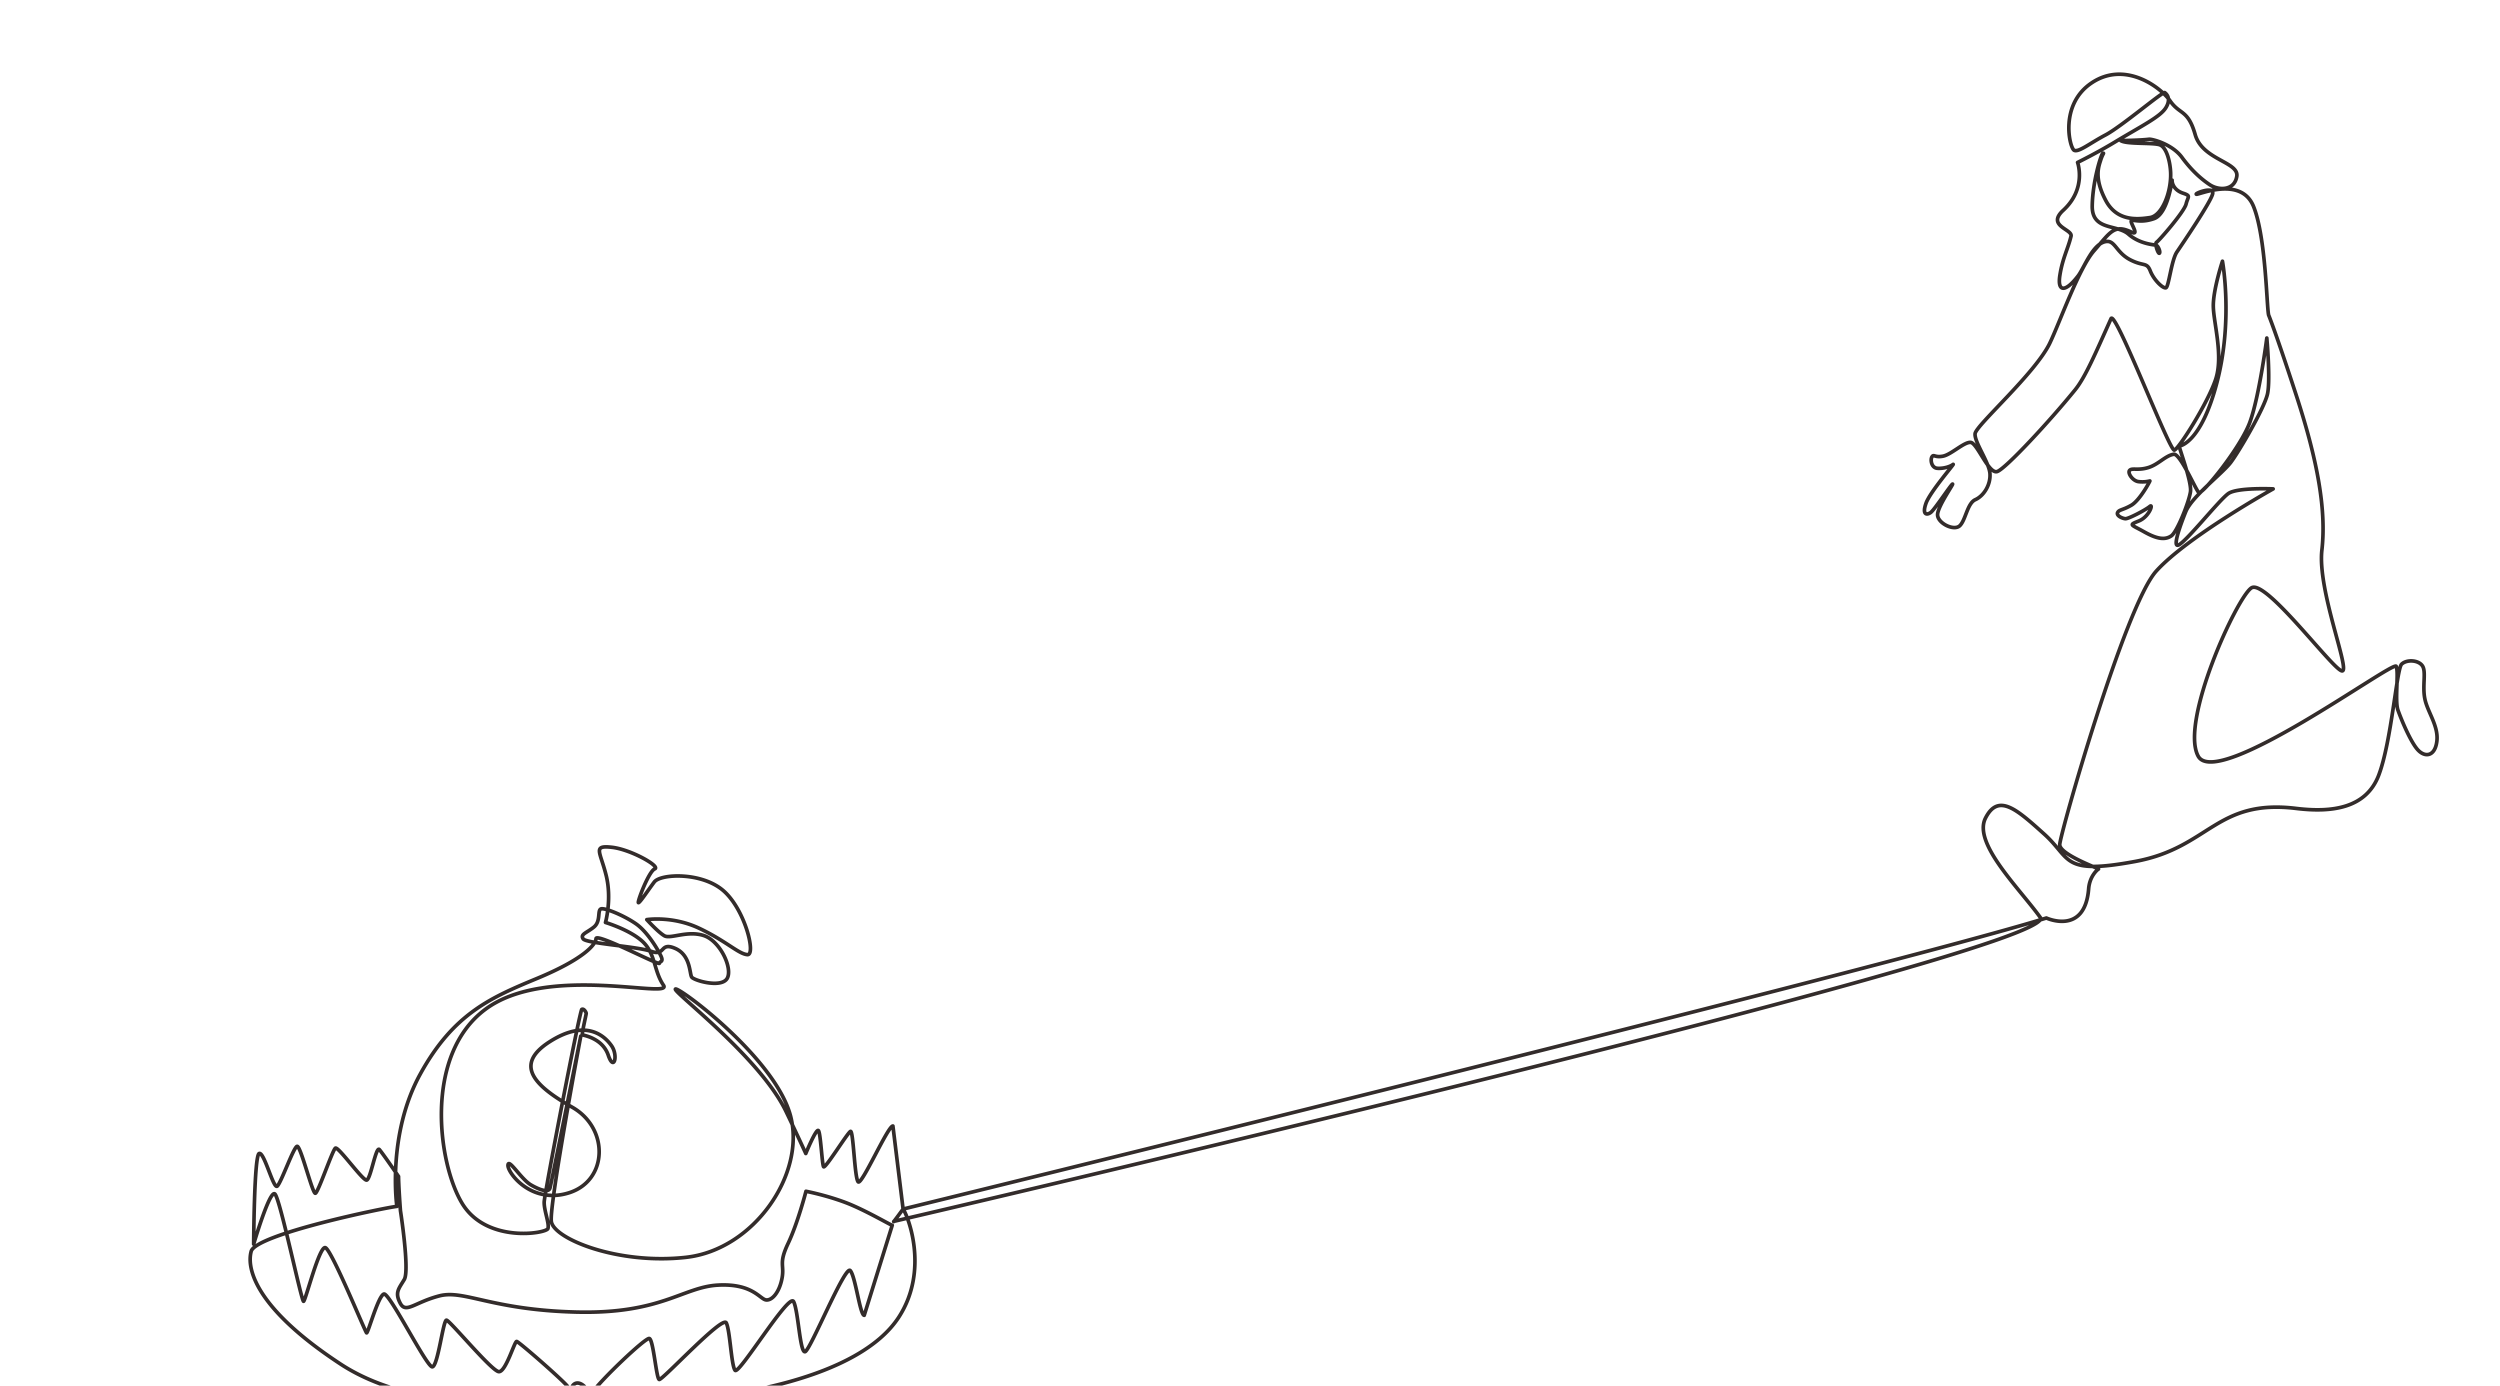 <?xml version="1.0" encoding="UTF-8"?>
<svg xmlns="http://www.w3.org/2000/svg" width="341" height="189" viewBox="0 0 341 189" fill="none">
  <g clip-path="url(#clip0_2086_962)">
    <path d="M.942 198.015H68.27c11.823 0 12.84-7.318 11.67-8.678-1.169-1.36-2.247-.514-2.033.846.215 1.36 1.785 1.398 2.896-.258 1.107-1.655 7.205-7.464 7.758-7.355.559.112.954 5.444 1.355 5.59.401.147 8.628-8.752 9.147-7.722.525 1.03.678 5.811 1.203 6.471.525.663 7.328-10.589 7.977-9.375.649 1.211.859 7.022 1.57 6.839.711-.184 5.448-11.841 6.16-11.069.711.772 1.326 6.067 1.908 6.104l3.822-12.283c0 .11-3.636-2.061-6.346-3.091-2.71-1.027-5.42-1.543-5.42-1.543s-1.107 4.304-2.433 7.099c-1.327 2.792-.492 2.904-.831 4.744-.338 1.837-1.293 3.05-2.157 2.979-.863-.074-1.818-2.281-6.588-2.023-4.777.258-7.764 3.972-19.344 3.676-11.58-.293-15.278-3.088-18.665-2.206-3.388.883-4.557 2.465-5.33.992-.769-1.469-.181-1.985.558-3.234.74-1.251-.525-9.378-.525-9.378-.26-3.458-.26-4.672-.26-4.672s-2.151-3.142-2.614-3.666c-.463-.523-1.197 4.054-1.733 4.163-.525.111-3.88-4.633-4.269-4.356-.395.275-2.337 6.039-2.727 6.151-.395.109-2.01-6.511-2.495-6.399-.486.109-2.197 5.029-2.716 5.433-.525.405-1.79-4.781-2.467-4.45-.678.332-.74 12.357-.74 12.357s2.19-7.465 2.896-6.842c.711.626 3.636 14.748 3.913 14.638.276-.111 2.123-7.504 2.958-7.317.83.183 5.448 11.51 5.635 11.62.186.109 1.598-5.112 2.37-5.295.769-.184 5.822 9.967 6.59 9.929.767-.037 1.479-6.399 1.941-6.362.457.037 6.189 6.988 7.143 7.023.954.037 2.129-4.156 2.433-4.119.31.037 6.996 5.883 7.052 6.288.063.405.159 2.098 11.151 1.876 10.993-.221 28.485-3.12 33.911-11.473 4.251-6.546 1.14-14.048.587-14.748 0 0-1.462 1.999-1.259 1.673 0 0 157.327-36.59 156.435-41.371-2.848-4.002-9.293-10.171-7.537-13.628 1.751-3.456 4.246-1.214 8.006 2.169 3.755 3.384 2.326 5.61 12.444 3.734 10.118-1.877 10.982-8.557 21.941-7.226 4.85.588 9.536 0 11.258-4.561 1.728-4.56 2.434-14.452 3.111-15.115.678-.663 2.281-.588 2.835.22.554.81-.034 2.721.339 4.523.366 1.802 1.908 3.714 1.631 5.811-.276 2.095-1.694 2.207-2.681 1.03-.983-1.176-2.152-4.009-2.614-5.297-.463-1.286.124-5.148-.249-5.995-.367-.843-24.487 16.955-27.011 12.248-2.523-4.706 5.302-21.698 7.272-22.95 1.971-1.248 11.27 11.402 12.377 11.328 1.112-.073-3.388-11.032-2.772-16.475.615-5.442-.554-12.062-3.444-20.961-2.897-8.899-3.823-11.106-3.823-11.106-.276-1.251-.366-10.63-2.061-14.822-1.699-4.19-7.514-1.544-7.791-1.653-.276-.112 2.49-1.177 2.213-.037-.276 1.139-4.093 6.766-4.866 7.906-.768 1.139-1.107 4.78-1.508 4.89-.401.112-1.632-1.047-2.123-2.297-.491-1.25-.892-.57-2.744-1.526-1.846-.956-2.061-2.572-3.173-2.502-1.886.119-3.072 3.561-3.924 4.69-1.694 2.233-2.862 2.299-2.496-.055.367-2.354 1.124-3.659 1.525-5.352.225-.96-3.394-1.38-1.062-3.53 3.235-2.979 1.954-6.526 1.954-6.526s2.619-1.288 5.052-2.76c3.699-2.234 6.222-3.456 6.99-4.707.768-1.251.091-1.874-.152-2.058-.249-.186-5.912 4.632-8.069 5.771-2.157 1.142-3.664 2.39-4.285 2.098-.615-.295-2.089-6.253 2.439-9.232 4.522-2.979 9.327.588 10.654 2.502 1.327 1.912 2.433 1.14 3.416 4.598.988 3.455 6.007 3.713 5.669 5.7-.339 1.985-2.496 1.91-3.664 1.139-1.169-.772-2.496-1.95-3.822-3.751-1.322-1.802-4.065-2.52-4.494-2.463-1.141.147-3.851.184-3.851.184.818.531 4.5.238 5.358.588.909.365 1.389 2.316 1.451 3.758.113 2.646-1.158 5.903-2.817 6.151-1.666.25-4.517.571-6.053-2.37-1.542-2.944-.988-4.478-.678-5.444.305-.956.514-.983.305-.956-.203.027-1.383 3.696-1.451 7.145-.073 3.447 3.371 2.509 4.94 3.887 1.57 1.38 3.535 1.434 3.789 1.516.254.085.599.884.441 1.078-.164.194-.695-1.326-.396-1.49.3-.166 3.766-4.138 4.026-5.206.265-1.064.711-1.111-.446-1.496-1.152-.388-1.48-1.296-1.457-1.739.028-.441-.48 4.524-2.468 5.221-1.987.7-3.021-.017-3.111.333-.09.35 1.158 2.045.028 1.506-2.36-1.13-2.846-.026-5.093 2.537-2.072 2.363-4.698 9.82-6.053 12.633-1.976 4.093-10.055 11.18-10.179 12.32-.124 1.141 1.908 3.872 2.027 5.443.113 1.57-.881 3.06-1.987 3.557-1.113.497-1.316 2.785-2.129 3.56-.808.772-3.117-.388-3.027-1.574.096-1.187 2.265-4.22 2.033-4.108-.231.11-2.445 3.475-2.953 3.86-.507.388-1.224.388-.671-1.214.553-1.599 4.088-5.625 3.692-5.322-.389.302-1.293.577-2.123.523-.83-.055-.993-1.187-.74-1.572.254-.388.373.136 1.502-.085 1.135-.22 2.914-1.985 3.789-1.873.88.109 2.45 4.356 3.602 3.971 1.158-.388 7.193-6.906 10.626-11.143 1.389-1.71 2.772-4.965 4.901-9.708.582-1.309 7.989 18.148 8.639 17.927.643-.22 4.574-6.454 5.634-9.654 1.062-3.199-.276-7.668-.321-9.93-.045-2.26 1.248-6.178 1.248-6.178s1.473 7.999-.74 16.495c-2.219 8.495-5.16 8.716-5.16 8.716 0 .313 1.711 4.873 1.541 6.196-.169 1.324-1.818 5.536-2.636 6.07-.813.531-1.83.476-3.664-.554-1.83-1.03-2.185-.919-.757-1.49 1.434-.568 2.039-2.444 1.497-1.985-.537.459-2.908 1.71-3.326 1.673-.417-.035-1.247-.406-1.061-.828.186-.422.705-.33 1.874-1.01 1.175-.68 2.575-3.328 2.53-3.31a4.2 4.2 0 01-1.57.09c-.785-.108-1.524-1.193-1.185-1.543.339-.35 1.123.055 2.523-.367 1.401-.422 2.361-1.65 3.495-1.82.864-.129 2.987 4.836 3.405 5.22.418.388 5.68-6.066 6.973-9.596 1.293-3.533 2.309-11.476 2.309-11.476s.514 5.682.096 7.614c-.418 1.93-3.834 7.776-4.991 9.323-1.152 1.545-5.268 4.632-6.143 6.703 0 0-2.112 5.1-1 4.587 1.107-.516 5.573-6.179 6.804-7.025 1.231-.847 6.098-.626 6.098-.626s-11.704 6.511-15.95 11.218c-4.252 4.707-13.139 35.947-13.161 37.3-.023 1.35 5.403 3.282 5.29 3.337-.119.054-1.203.938-1.344 2.675-.502 6.436-5.767 4.001-5.767 4.001-22.356 6.926-155.943 39.7-155.943 39.7l-1.389-11.327c-.677-.037-4.251 8.127-4.742 7.613-.492-.516-.649-7.062-1.045-6.878-.406.184-3.45 5.148-3.669 4.817-.215-.33-.402-4.597-.706-4.926-.311-.331-1.722 3.124-1.722 3.124s-1.451-3.162-2.716-5.774c-3.585-7.421-15.549-16.363-15.058-16.659.492-.293 13.675 9.488 15.708 17.359 2.032 7.869-4.974 18.186-14.262 19.234-9.282 1.047-18.107-2.537-18.384-4.911-.276-2.37 4.02-25.265 4.02-25.265s-4.02 20.134-4.206 20.742c-.186.606-1.248.33-2.586-.442-1.344-.771-3.048-3.695-3.139-2.702-.096.992 3.184 5.461 8.407 3.751 5.217-1.71 5.403-8.77.367-11.64-5.037-2.867-8.085-5.737-3.094-8.936 4.991-3.197 7.526-.772 8.452.553.926 1.324.322 3.585-.457 1.269-.79-2.318-3.376-2.703-3.512-2.758-.141-.058.508-2.758.508-2.924 0-.165-.328-.718-.604-.552-.277.164-5.082 25.099-5.127 26.256-.045 1.159.74 2.979.508 3.642-.231.663-8.362 2.04-11.687-3.42-3.326-5.462-5.268-20.189 3.138-26.477 8.407-6.29 25.639-1.343 24.318-3.291-1.327-1.949-1.078-4.23-2.772-5.886-1.694-1.654-5.144-2.683-5.144-2.683s.898-3.173.09-6.427c-.807-3.254-1.868-4.111.74-3.832 2.608.275 6.724 2.619 5.89 2.949-.831.332-2.468 4.689-2.214 4.607.254-.082 1.27-1.655 2.145-2.813.881-1.159 6.538-1.38 9.468 1.214 2.937 2.592 4.438 8.771 3.235 8.689-1.197-.085-2.885-1.85-6.56-3.588-3.67-1.737-7.16-1.186-7.16-1.186s1.57 1.738 2.406 2.206c.83.47 3.139-.771 5.381-.026 2.241.745 3.97 4.496 3.168 5.848-.813 1.351-4.528.275-4.833-.193-.3-.469-.136-3.007-2.265-3.918-2.123-.911-1.27 1.105-3.229.415-1.965-.69-8.892-1.077-9.31-1.71-.418-.636.462-.8 1.456-1.601.994-.799.457-2.289.972-2.483.502-.19 3.116.884 4.754 2.016 1.643 1.129 3.145 3.751 3.467 4.495.322.745-.186.607-.254.909-.068.305-8.593-4.193-8.639-3.364-.045.827-1.755 2.813-7.994 5.406-6.234 2.592-11.411 4.744-15.984 13.072-4.573 8.331-3.185 18.04-3.185 18.04-1.62.166-19.219 3.805-19.869 6.123-.644 2.316.508 7.723 12.196 15.391 11.687 7.665 30.093 4.744 31.296 4.927 1.197.184 2.275 1.874 1.508 3.639-.774 1.768-.74 3.734 6.56 3.734h255.482" stroke="#332C2B" stroke-width=".5" stroke-linecap="round" stroke-linejoin="round"></path>
  </g>
  <defs>
    <clipPath id="clip0_2086_962">
      <path fill="#fff" d="M0 0h341v189H0z"></path>
    </clipPath>
  </defs>
</svg>
